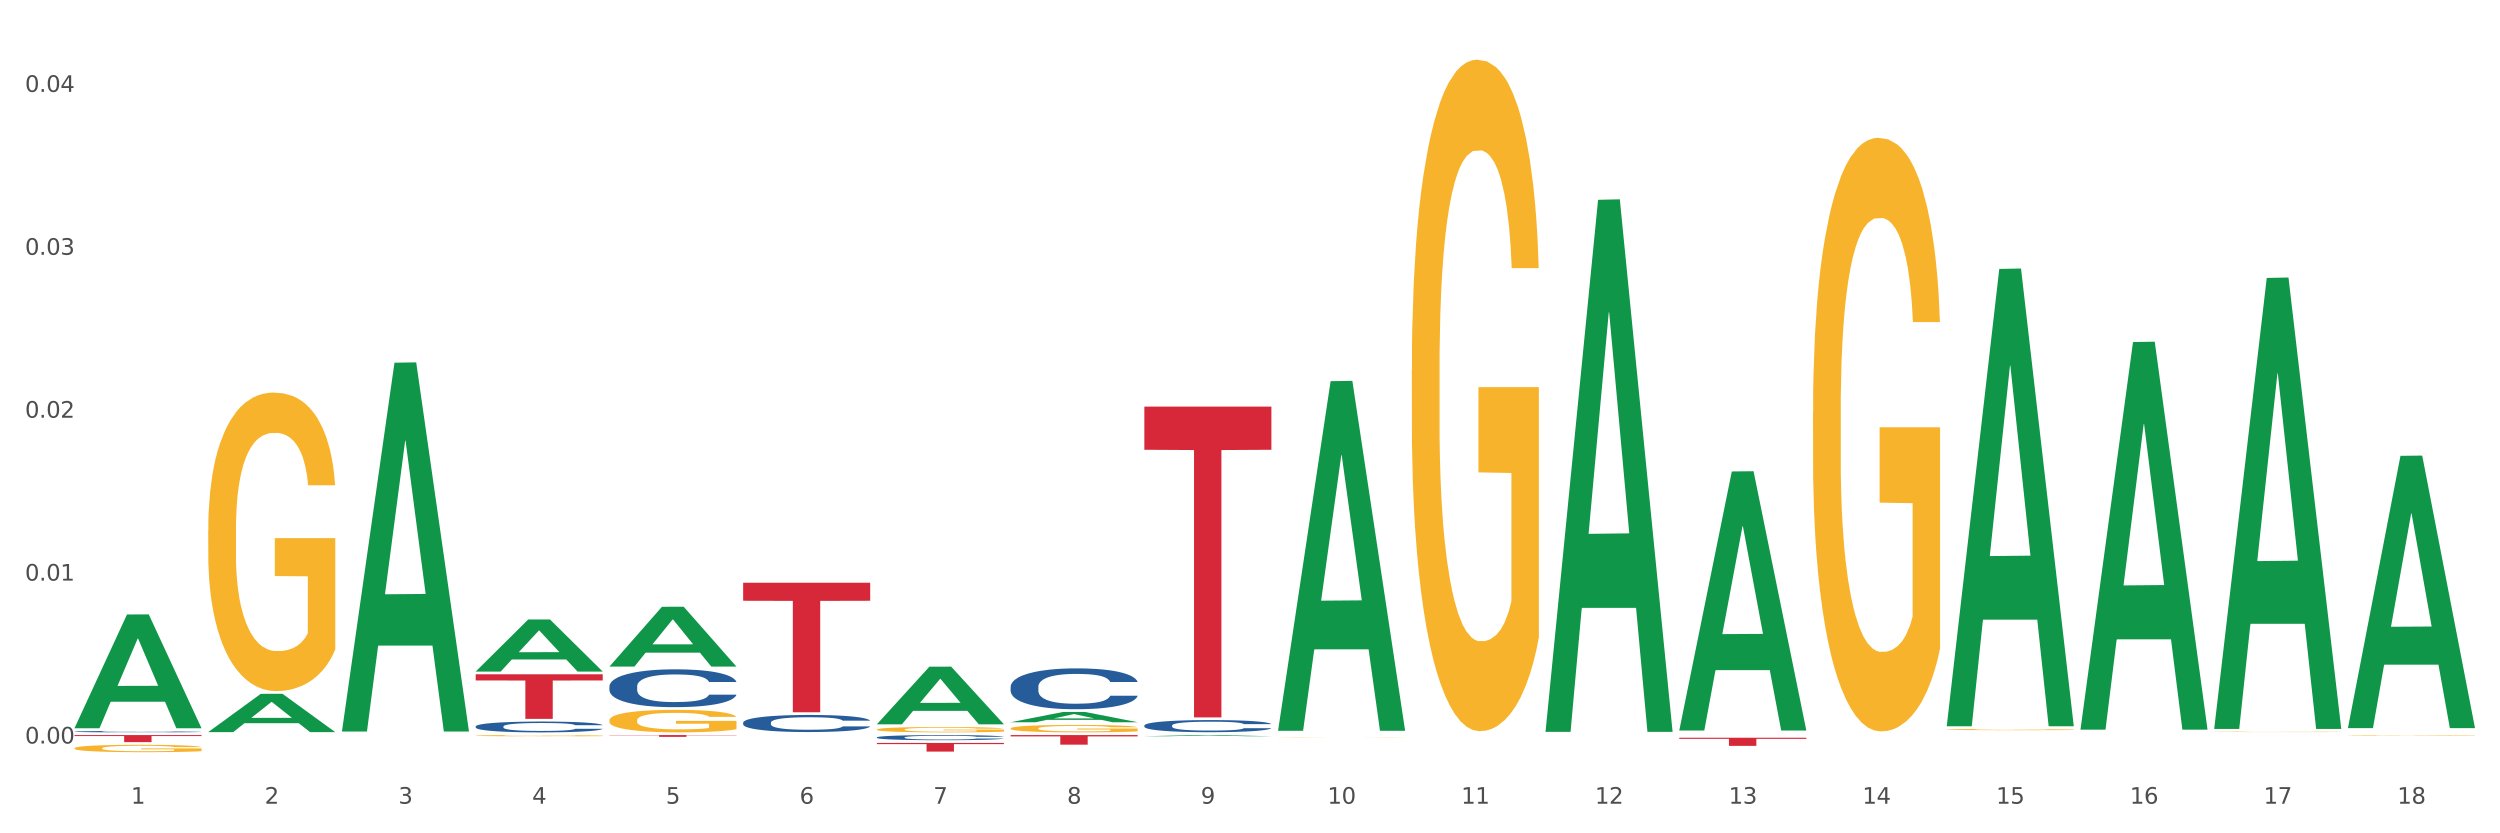 <?xml version="1.0" encoding="utf-8" standalone="no"?>
<!DOCTYPE svg PUBLIC "-//W3C//DTD SVG 1.1//EN"
  "http://www.w3.org/Graphics/SVG/1.1/DTD/svg11.dtd">
<svg xmlns:xlink="http://www.w3.org/1999/xlink" width="1080pt" height="360pt" viewBox="0 0 1080 360" xmlns="http://www.w3.org/2000/svg" version="1.1">
 <rect x="0" y="0" width="1080" height="360" fill="#333333" stroke="none"/>
 <defs>
  <style type="text/css">*{stroke-linejoin: round; stroke-linecap: butt}</style>
 </defs>
 <g id="figure_1">
  <g id="patch_1">
   <path d="M 0 360 
L 1080 360 
L 1080 0 
L 0 0 
z
" style="fill: #ffffff; stroke: #ffffff; stroke-linejoin: miter"/>
  </g>
  <g id="axes_1">
   <g id="matplotlib.axis_1">
    <g id="xtick_1">
     <g id="text_1">
      <!-- 1 -->
      <g style="fill: #4d4d4d" transform="translate(56.563 347.204) scale(0.096 -0.096)">
       <defs>
        <path id="DejaVuSans-31" d="M 794 531 
L 1825 531 
L 1825 4091 
L 703 3866 
L 703 4441 
L 1819 4666 
L 2450 4666 
L 2450 531 
L 3481 531 
L 3481 0 
L 794 0 
L 794 531 
z
" transform="scale(0.016)"/>
       </defs>
       <use xlink:href="#DejaVuSans-31"/>
      </g>
     </g>
    </g>
    <g id="xtick_2">
     <g id="text_2">
      <!-- 2 -->
      <g style="fill: #4d4d4d" transform="translate(114.336 347.204) scale(0.096 -0.096)">
       <defs>
        <path id="DejaVuSans-32" d="M 1228 531 
L 3431 531 
L 3431 0 
L 469 0 
L 469 531 
Q 828 903 1448 1529 
Q 2069 2156 2228 2338 
Q 2531 2678 2651 2914 
Q 2772 3150 2772 3378 
Q 2772 3750 2511 3984 
Q 2250 4219 1831 4219 
Q 1534 4219 1204 4116 
Q 875 4013 500 3803 
L 500 4441 
Q 881 4594 1212 4672 
Q 1544 4750 1819 4750 
Q 2544 4750 2975 4387 
Q 3406 4025 3406 3419 
Q 3406 3131 3298 2873 
Q 3191 2616 2906 2266 
Q 2828 2175 2409 1742 
Q 1991 1309 1228 531 
z
" transform="scale(0.016)"/>
       </defs>
       <use xlink:href="#DejaVuSans-32"/>
      </g>
     </g>
    </g>
    <g id="xtick_3">
     <g id="text_3">
      <!-- 3 -->
      <g style="fill: #4d4d4d" transform="translate(172.109 347.204) scale(0.096 -0.096)">
       <defs>
        <path id="DejaVuSans-33" d="M 2597 2516 
Q 3050 2419 3304 2112 
Q 3559 1806 3559 1356 
Q 3559 666 3084 287 
Q 2609 -91 1734 -91 
Q 1441 -91 1130 -33 
Q 819 25 488 141 
L 488 750 
Q 750 597 1062 519 
Q 1375 441 1716 441 
Q 2309 441 2620 675 
Q 2931 909 2931 1356 
Q 2931 1769 2642 2001 
Q 2353 2234 1838 2234 
L 1294 2234 
L 1294 2753 
L 1863 2753 
Q 2328 2753 2575 2939 
Q 2822 3125 2822 3475 
Q 2822 3834 2567 4026 
Q 2313 4219 1838 4219 
Q 1578 4219 1281 4162 
Q 984 4106 628 3988 
L 628 4550 
Q 988 4650 1302 4700 
Q 1616 4750 1894 4750 
Q 2613 4750 3031 4423 
Q 3450 4097 3450 3541 
Q 3450 3153 3228 2886 
Q 3006 2619 2597 2516 
z
" transform="scale(0.016)"/>
       </defs>
       <use xlink:href="#DejaVuSans-33"/>
      </g>
     </g>
    </g>
    <g id="xtick_4">
     <g id="text_4">
      <!-- 4 -->
      <g style="fill: #4d4d4d" transform="translate(229.882 347.204) scale(0.096 -0.096)">
       <defs>
        <path id="DejaVuSans-34" d="M 2419 4116 
L 825 1625 
L 2419 1625 
L 2419 4116 
z
M 2253 4666 
L 3047 4666 
L 3047 1625 
L 3713 1625 
L 3713 1100 
L 3047 1100 
L 3047 0 
L 2419 0 
L 2419 1100 
L 313 1100 
L 313 1709 
L 2253 4666 
z
" transform="scale(0.016)"/>
       </defs>
       <use xlink:href="#DejaVuSans-34"/>
      </g>
     </g>
    </g>
    <g id="xtick_5">
     <g id="text_5">
      <!-- 5 -->
      <g style="fill: #4d4d4d" transform="translate(287.655 347.204) scale(0.096 -0.096)">
       <defs>
        <path id="DejaVuSans-35" d="M 691 4666 
L 3169 4666 
L 3169 4134 
L 1269 4134 
L 1269 2991 
Q 1406 3038 1543 3061 
Q 1681 3084 1819 3084 
Q 2600 3084 3056 2656 
Q 3513 2228 3513 1497 
Q 3513 744 3044 326 
Q 2575 -91 1722 -91 
Q 1428 -91 1123 -41 
Q 819 9 494 109 
L 494 744 
Q 775 591 1075 516 
Q 1375 441 1709 441 
Q 2250 441 2565 725 
Q 2881 1009 2881 1497 
Q 2881 1984 2565 2268 
Q 2250 2553 1709 2553 
Q 1456 2553 1204 2497 
Q 953 2441 691 2322 
L 691 4666 
z
" transform="scale(0.016)"/>
       </defs>
       <use xlink:href="#DejaVuSans-35"/>
      </g>
     </g>
    </g>
    <g id="xtick_6">
     <g id="text_6">
      <!-- 6 -->
      <g style="fill: #4d4d4d" transform="translate(345.428 347.204) scale(0.096 -0.096)">
       <defs>
        <path id="DejaVuSans-36" d="M 2113 2584 
Q 1688 2584 1439 2293 
Q 1191 2003 1191 1497 
Q 1191 994 1439 701 
Q 1688 409 2113 409 
Q 2538 409 2786 701 
Q 3034 994 3034 1497 
Q 3034 2003 2786 2293 
Q 2538 2584 2113 2584 
z
M 3366 4563 
L 3366 3988 
Q 3128 4100 2886 4159 
Q 2644 4219 2406 4219 
Q 1781 4219 1451 3797 
Q 1122 3375 1075 2522 
Q 1259 2794 1537 2939 
Q 1816 3084 2150 3084 
Q 2853 3084 3261 2657 
Q 3669 2231 3669 1497 
Q 3669 778 3244 343 
Q 2819 -91 2113 -91 
Q 1303 -91 875 529 
Q 447 1150 447 2328 
Q 447 3434 972 4092 
Q 1497 4750 2381 4750 
Q 2619 4750 2861 4703 
Q 3103 4656 3366 4563 
z
" transform="scale(0.016)"/>
       </defs>
       <use xlink:href="#DejaVuSans-36"/>
      </g>
     </g>
    </g>
    <g id="xtick_7">
     <g id="text_7">
      <!-- 7 -->
      <g style="fill: #4d4d4d" transform="translate(403.201 347.204) scale(0.096 -0.096)">
       <defs>
        <path id="DejaVuSans-37" d="M 525 4666 
L 3525 4666 
L 3525 4397 
L 1831 0 
L 1172 0 
L 2766 4134 
L 525 4134 
L 525 4666 
z
" transform="scale(0.016)"/>
       </defs>
       <use xlink:href="#DejaVuSans-37"/>
      </g>
     </g>
    </g>
    <g id="xtick_8">
     <g id="text_8">
      <!-- 8 -->
      <g style="fill: #4d4d4d" transform="translate(460.974 347.204) scale(0.096 -0.096)">
       <defs>
        <path id="DejaVuSans-38" d="M 2034 2216 
Q 1584 2216 1326 1975 
Q 1069 1734 1069 1313 
Q 1069 891 1326 650 
Q 1584 409 2034 409 
Q 2484 409 2743 651 
Q 3003 894 3003 1313 
Q 3003 1734 2745 1975 
Q 2488 2216 2034 2216 
z
M 1403 2484 
Q 997 2584 770 2862 
Q 544 3141 544 3541 
Q 544 4100 942 4425 
Q 1341 4750 2034 4750 
Q 2731 4750 3128 4425 
Q 3525 4100 3525 3541 
Q 3525 3141 3298 2862 
Q 3072 2584 2669 2484 
Q 3125 2378 3379 2068 
Q 3634 1759 3634 1313 
Q 3634 634 3220 271 
Q 2806 -91 2034 -91 
Q 1263 -91 848 271 
Q 434 634 434 1313 
Q 434 1759 690 2068 
Q 947 2378 1403 2484 
z
M 1172 3481 
Q 1172 3119 1398 2916 
Q 1625 2713 2034 2713 
Q 2441 2713 2670 2916 
Q 2900 3119 2900 3481 
Q 2900 3844 2670 4047 
Q 2441 4250 2034 4250 
Q 1625 4250 1398 4047 
Q 1172 3844 1172 3481 
z
" transform="scale(0.016)"/>
       </defs>
       <use xlink:href="#DejaVuSans-38"/>
      </g>
     </g>
    </g>
    <g id="xtick_9">
     <g id="text_9">
      <!-- 9 -->
      <g style="fill: #4d4d4d" transform="translate(518.747 347.204) scale(0.096 -0.096)">
       <defs>
        <path id="DejaVuSans-39" d="M 703 97 
L 703 672 
Q 941 559 1184 500 
Q 1428 441 1663 441 
Q 2288 441 2617 861 
Q 2947 1281 2994 2138 
Q 2813 1869 2534 1725 
Q 2256 1581 1919 1581 
Q 1219 1581 811 2004 
Q 403 2428 403 3163 
Q 403 3881 828 4315 
Q 1253 4750 1959 4750 
Q 2769 4750 3195 4129 
Q 3622 3509 3622 2328 
Q 3622 1225 3098 567 
Q 2575 -91 1691 -91 
Q 1453 -91 1209 -44 
Q 966 3 703 97 
z
M 1959 2075 
Q 2384 2075 2632 2365 
Q 2881 2656 2881 3163 
Q 2881 3666 2632 3958 
Q 2384 4250 1959 4250 
Q 1534 4250 1286 3958 
Q 1038 3666 1038 3163 
Q 1038 2656 1286 2365 
Q 1534 2075 1959 2075 
z
" transform="scale(0.016)"/>
       </defs>
       <use xlink:href="#DejaVuSans-39"/>
      </g>
     </g>
    </g>
    <g id="xtick_10">
     <g id="text_10">
      <!-- 10 -->
      <g style="fill: #4d4d4d" transform="translate(573.466 347.204) scale(0.096 -0.096)">
       <defs>
        <path id="DejaVuSans-30" d="M 2034 4250 
Q 1547 4250 1301 3770 
Q 1056 3291 1056 2328 
Q 1056 1369 1301 889 
Q 1547 409 2034 409 
Q 2525 409 2770 889 
Q 3016 1369 3016 2328 
Q 3016 3291 2770 3770 
Q 2525 4250 2034 4250 
z
M 2034 4750 
Q 2819 4750 3233 4129 
Q 3647 3509 3647 2328 
Q 3647 1150 3233 529 
Q 2819 -91 2034 -91 
Q 1250 -91 836 529 
Q 422 1150 422 2328 
Q 422 3509 836 4129 
Q 1250 4750 2034 4750 
z
" transform="scale(0.016)"/>
       </defs>
       <use xlink:href="#DejaVuSans-31"/>
       <use xlink:href="#DejaVuSans-30" transform="translate(63.623 0)"/>
      </g>
     </g>
    </g>
    <g id="xtick_11">
     <g id="text_11">
      <!-- 11 -->
      <g style="fill: #4d4d4d" transform="translate(631.239 347.204) scale(0.096 -0.096)">
       <use xlink:href="#DejaVuSans-31"/>
       <use xlink:href="#DejaVuSans-31" transform="translate(63.623 0)"/>
      </g>
     </g>
    </g>
    <g id="xtick_12">
     <g id="text_12">
      <!-- 12 -->
      <g style="fill: #4d4d4d" transform="translate(689.012 347.204) scale(0.096 -0.096)">
       <use xlink:href="#DejaVuSans-31"/>
       <use xlink:href="#DejaVuSans-32" transform="translate(63.623 0)"/>
      </g>
     </g>
    </g>
    <g id="xtick_13">
     <g id="text_13">
      <!-- 13 -->
      <g style="fill: #4d4d4d" transform="translate(746.785 347.204) scale(0.096 -0.096)">
       <use xlink:href="#DejaVuSans-31"/>
       <use xlink:href="#DejaVuSans-33" transform="translate(63.623 0)"/>
      </g>
     </g>
    </g>
    <g id="xtick_14">
     <g id="text_14">
      <!-- 14 -->
      <g style="fill: #4d4d4d" transform="translate(804.558 347.204) scale(0.096 -0.096)">
       <use xlink:href="#DejaVuSans-31"/>
       <use xlink:href="#DejaVuSans-34" transform="translate(63.623 0)"/>
      </g>
     </g>
    </g>
    <g id="xtick_15">
     <g id="text_15">
      <!-- 15 -->
      <g style="fill: #4d4d4d" transform="translate(862.331 347.204) scale(0.096 -0.096)">
       <use xlink:href="#DejaVuSans-31"/>
       <use xlink:href="#DejaVuSans-35" transform="translate(63.623 0)"/>
      </g>
     </g>
    </g>
    <g id="xtick_16">
     <g id="text_16">
      <!-- 16 -->
      <g style="fill: #4d4d4d" transform="translate(920.104 347.204) scale(0.096 -0.096)">
       <use xlink:href="#DejaVuSans-31"/>
       <use xlink:href="#DejaVuSans-36" transform="translate(63.623 0)"/>
      </g>
     </g>
    </g>
    <g id="xtick_17">
     <g id="text_17">
      <!-- 17 -->
      <g style="fill: #4d4d4d" transform="translate(977.877 347.204) scale(0.096 -0.096)">
       <use xlink:href="#DejaVuSans-31"/>
       <use xlink:href="#DejaVuSans-37" transform="translate(63.623 0)"/>
      </g>
     </g>
    </g>
    <g id="xtick_18">
     <g id="text_18">
      <!-- 18 -->
      <g style="fill: #4d4d4d" transform="translate(1035.65 347.204) scale(0.096 -0.096)">
       <use xlink:href="#DejaVuSans-31"/>
       <use xlink:href="#DejaVuSans-38" transform="translate(63.623 0)"/>
      </g>
     </g>
    </g>
    <g id="xtick_19"/>
    <g id="xtick_20"/>
    <g id="xtick_21"/>
    <g id="xtick_22"/>
    <g id="xtick_23"/>
    <g id="xtick_24"/>
    <g id="xtick_25"/>
    <g id="xtick_26"/>
    <g id="xtick_27"/>
    <g id="xtick_28"/>
    <g id="xtick_29"/>
    <g id="xtick_30"/>
    <g id="xtick_31"/>
    <g id="xtick_32"/>
    <g id="xtick_33"/>
    <g id="xtick_34"/>
    <g id="xtick_35"/>
   </g>
   <g id="matplotlib.axis_2">
    <g id="ytick_1">
     <g id="text_19">
      <!-- 0.00 -->
      <g style="fill: #4d4d4d" transform="translate(10.8 321.201) scale(0.096 -0.096)">
       <defs>
        <path id="DejaVuSans-2e" d="M 684 794 
L 1344 794 
L 1344 0 
L 684 0 
L 684 794 
z
" transform="scale(0.016)"/>
       </defs>
       <use xlink:href="#DejaVuSans-30"/>
       <use xlink:href="#DejaVuSans-2e" transform="translate(63.623 0)"/>
       <use xlink:href="#DejaVuSans-30" transform="translate(95.41 0)"/>
       <use xlink:href="#DejaVuSans-30" transform="translate(159.033 0)"/>
      </g>
     </g>
    </g>
    <g id="ytick_2">
     <g id="text_20">
      <!-- 0.01 -->
      <g style="fill: #4d4d4d" transform="translate(10.8 250.824) scale(0.096 -0.096)">
       <use xlink:href="#DejaVuSans-30"/>
       <use xlink:href="#DejaVuSans-2e" transform="translate(63.623 0)"/>
       <use xlink:href="#DejaVuSans-30" transform="translate(95.41 0)"/>
       <use xlink:href="#DejaVuSans-31" transform="translate(159.033 0)"/>
      </g>
     </g>
    </g>
    <g id="ytick_3">
     <g id="text_21">
      <!-- 0.02 -->
      <g style="fill: #4d4d4d" transform="translate(10.8 180.447) scale(0.096 -0.096)">
       <use xlink:href="#DejaVuSans-30"/>
       <use xlink:href="#DejaVuSans-2e" transform="translate(63.623 0)"/>
       <use xlink:href="#DejaVuSans-30" transform="translate(95.41 0)"/>
       <use xlink:href="#DejaVuSans-32" transform="translate(159.033 0)"/>
      </g>
     </g>
    </g>
    <g id="ytick_4">
     <g id="text_22">
      <!-- 0.03 -->
      <g style="fill: #4d4d4d" transform="translate(10.8 110.07) scale(0.096 -0.096)">
       <use xlink:href="#DejaVuSans-30"/>
       <use xlink:href="#DejaVuSans-2e" transform="translate(63.623 0)"/>
       <use xlink:href="#DejaVuSans-30" transform="translate(95.41 0)"/>
       <use xlink:href="#DejaVuSans-33" transform="translate(159.033 0)"/>
      </g>
     </g>
    </g>
    <g id="ytick_5">
     <g id="text_23">
      <!-- 0.04 -->
      <g style="fill: #4d4d4d" transform="translate(10.8 39.693) scale(0.096 -0.096)">
       <use xlink:href="#DejaVuSans-30"/>
       <use xlink:href="#DejaVuSans-2e" transform="translate(63.623 0)"/>
       <use xlink:href="#DejaVuSans-30" transform="translate(95.41 0)"/>
       <use xlink:href="#DejaVuSans-34" transform="translate(159.033 0)"/>
      </g>
     </g>
    </g>
    <g id="ytick_6"/>
    <g id="ytick_7"/>
    <g id="ytick_8"/>
    <g id="ytick_9"/>
   </g>
   <g id="PolyCollection_1">
    <path d="M 32.175 314.521 
L 32.232 314.475 
L 54.864 265.45 
L 64.257 265.404 
L 87.059 314.613 
L 76.196 314.613 
L 71.273 303.154 
L 47.905 303.154 
L 47.735 303.339 
L 42.982 314.613 
L 32.175 314.613 
L 32.175 314.521 
L 50.847 296.316 
L 68.331 296.269 
L 59.674 275.892 
L 59.561 275.8 
L 59.447 275.939 
L 50.79 296.269 
L 50.847 296.316 
L 32.175 314.521 
z
" clip-path="url(#paad6a44075)" style="fill: #109648"/>
    <path d="M 494.359 175.64 
L 549.243 175.64 
L 549.243 194.298 
L 527.654 194.424 
L 527.654 309.902 
L 515.818 309.902 
L 515.818 194.424 
L 494.359 194.298 
L 494.359 175.766 
L 494.359 175.64 
z
" clip-path="url(#paad6a44075)" style="fill: #d62839"/>
    <path d="M 436.586 317.553 
L 491.47 317.553 
L 491.47 318.13 
L 469.881 318.134 
L 469.881 321.704 
L 458.045 321.704 
L 458.045 318.134 
L 436.586 318.13 
L 436.586 317.557 
L 436.586 317.553 
z
" clip-path="url(#paad6a44075)" style="fill: #d62839"/>
    <path d="M 378.813 320.942 
L 433.697 320.942 
L 433.697 321.462 
L 412.108 321.465 
L 412.108 324.685 
L 400.272 324.685 
L 400.272 321.465 
L 378.813 321.462 
L 378.813 320.945 
L 378.813 320.942 
z
" clip-path="url(#paad6a44075)" style="fill: #d62839"/>
    <path d="M 321.04 251.755 
L 375.924 251.755 
L 375.924 259.528 
L 354.335 259.581 
L 354.335 307.692 
L 342.499 307.692 
L 342.499 259.581 
L 321.04 259.528 
L 321.04 251.807 
L 321.04 251.755 
z
" clip-path="url(#paad6a44075)" style="fill: #d62839"/>
    <path d="M 263.267 317.553 
L 318.151 317.553 
L 318.151 317.662 
L 296.562 317.663 
L 296.562 318.335 
L 284.726 318.335 
L 284.726 317.663 
L 263.267 317.662 
L 263.267 317.554 
L 263.267 317.553 
z
" clip-path="url(#paad6a44075)" style="fill: #d62839"/>
    <path d="M 205.494 291.289 
L 260.378 291.289 
L 260.378 293.965 
L 238.789 293.983 
L 238.789 310.545 
L 226.953 310.545 
L 226.953 293.983 
L 205.494 293.965 
L 205.494 291.307 
L 205.494 291.289 
z
" clip-path="url(#paad6a44075)" style="fill: #d62839"/>
    <path d="M 32.175 317.553 
L 87.059 317.553 
L 87.059 317.975 
L 65.47 317.978 
L 65.47 320.589 
L 53.635 320.589 
L 53.635 317.978 
L 32.175 317.975 
L 32.175 317.556 
L 32.175 317.553 
z
" clip-path="url(#paad6a44075)" style="fill: #d62839"/>
    <path d="M 32.175 316.053 
L 32.24 316.052 
L 32.24 316.037 
L 32.434 316.016 
L 33.148 315.977 
L 34.056 315.948 
L 35.613 315.913 
L 36.457 315.899 
L 37.56 315.883 
L 39.83 315.857 
L 42.425 315.835 
L 44.242 315.822 
L 45.604 315.815 
L 48.653 315.801 
L 50.405 315.795 
L 52.221 315.79 
L 53.778 315.787 
L 56.373 315.783 
L 58.449 315.781 
L 60.85 315.78 
L 62.861 315.781 
L 65.521 315.783 
L 69.413 315.79 
L 70.905 315.794 
L 72.917 315.8 
L 74.993 315.809 
L 76.679 315.818 
L 78.626 315.831 
L 80.637 315.847 
L 82.583 315.868 
L 83.945 315.888 
L 85.048 315.908 
L 86.021 315.933 
L 86.735 315.96 
L 87.059 315.983 
L 75.187 315.983 
L 74.863 315.962 
L 74.214 315.94 
L 73.565 315.925 
L 72.852 315.913 
L 71.749 315.899 
L 70.776 315.891 
L 69.154 315.88 
L 67.662 315.873 
L 66.429 315.87 
L 64.937 315.866 
L 61.758 315.863 
L 59.487 315.863 
L 58.06 315.864 
L 56.309 315.867 
L 54.816 315.871 
L 53.065 315.877 
L 51.702 315.884 
L 50.34 315.894 
L 49.562 315.901 
L 48.394 315.913 
L 47.615 315.923 
L 46.577 315.94 
L 45.993 315.952 
L 44.955 315.984 
L 44.501 316.007 
L 44.307 316.023 
L 44.177 316.04 
L 44.177 316.127 
L 44.566 316.166 
L 44.891 316.182 
L 45.41 316.201 
L 46.383 316.225 
L 47.81 316.249 
L 49.302 316.266 
L 50.535 316.277 
L 51.702 316.285 
L 52.87 316.291 
L 54.297 316.296 
L 55.465 316.299 
L 57.217 316.303 
L 59.293 316.304 
L 60.915 316.304 
L 64.223 316.302 
L 65.715 316.299 
L 67.143 316.295 
L 68.7 316.289 
L 69.932 316.282 
L 70.646 316.277 
L 71.814 316.267 
L 72.722 316.256 
L 73.5 316.243 
L 74.019 316.232 
L 74.603 316.215 
L 75.057 316.197 
L 75.187 316.187 
L 87.059 316.187 
L 86.8 316.206 
L 86.346 316.226 
L 85.437 316.252 
L 84.724 316.267 
L 83.621 316.285 
L 82.453 316.301 
L 80.831 316.318 
L 79.339 316.33 
L 77.782 316.341 
L 76.095 316.351 
L 73.046 316.365 
L 71.943 316.369 
L 69.608 316.376 
L 67.791 316.38 
L 65.132 316.384 
L 62.407 316.386 
L 59.552 316.386 
L 57.022 316.385 
L 54.233 316.382 
L 52.481 316.379 
L 50.535 316.374 
L 48.264 316.366 
L 46.123 316.356 
L 44.112 316.345 
L 42.231 316.333 
L 40.479 316.318 
L 38.208 316.294 
L 36.522 316.271 
L 35.289 316.25 
L 34.446 316.231 
L 33.602 316.208 
L 33.148 316.192 
L 32.434 316.153 
L 32.175 316.117 
L 32.175 316.053 
z
" clip-path="url(#paad6a44075)" style="fill: #255c99"/>
    <path d="M 205.494 313.812 
L 205.559 313.808 
L 205.559 313.689 
L 205.753 313.527 
L 206.467 313.228 
L 207.375 313.002 
L 208.932 312.737 
L 209.776 312.626 
L 210.879 312.502 
L 213.149 312.301 
L 215.744 312.131 
L 217.561 312.037 
L 218.923 311.977 
L 221.972 311.87 
L 223.724 311.823 
L 225.54 311.785 
L 227.097 311.759 
L 229.692 311.73 
L 231.768 311.717 
L 234.169 311.712 
L 236.18 311.717 
L 238.84 311.734 
L 242.732 311.785 
L 244.224 311.815 
L 246.236 311.866 
L 248.312 311.934 
L 249.998 312.003 
L 251.945 312.101 
L 253.956 312.229 
L 255.902 312.391 
L 257.264 312.541 
L 258.367 312.698 
L 259.34 312.891 
L 260.054 313.1 
L 260.378 313.275 
L 248.506 313.275 
L 248.182 313.117 
L 247.533 312.946 
L 246.884 312.831 
L 246.171 312.737 
L 245.068 312.63 
L 244.095 312.562 
L 242.473 312.481 
L 240.981 312.43 
L 239.748 312.4 
L 238.256 312.374 
L 235.077 312.348 
L 232.806 312.348 
L 231.379 312.357 
L 229.627 312.378 
L 228.135 312.408 
L 226.384 312.459 
L 225.021 312.515 
L 223.659 312.587 
L 222.88 312.639 
L 221.713 312.733 
L 220.934 312.809 
L 219.896 312.942 
L 219.312 313.036 
L 218.274 313.279 
L 217.82 313.458 
L 217.626 313.582 
L 217.496 313.719 
L 217.496 314.384 
L 217.885 314.683 
L 218.209 314.811 
L 218.728 314.956 
L 219.702 315.144 
L 221.129 315.328 
L 222.621 315.46 
L 223.854 315.541 
L 225.021 315.601 
L 226.189 315.648 
L 227.616 315.691 
L 228.784 315.716 
L 230.536 315.742 
L 232.612 315.755 
L 234.234 315.755 
L 237.542 315.733 
L 239.034 315.712 
L 240.462 315.682 
L 242.019 315.635 
L 243.251 315.584 
L 243.965 315.545 
L 245.133 315.464 
L 246.041 315.379 
L 246.819 315.281 
L 247.338 315.195 
L 247.922 315.067 
L 248.376 314.922 
L 248.506 314.845 
L 260.378 314.845 
L 260.119 314.999 
L 259.665 315.148 
L 258.756 315.349 
L 258.043 315.464 
L 256.94 315.605 
L 255.772 315.725 
L 254.15 315.857 
L 252.658 315.955 
L 251.101 316.041 
L 249.414 316.117 
L 246.365 316.224 
L 245.262 316.254 
L 242.927 316.305 
L 241.11 316.335 
L 238.45 316.365 
L 235.726 316.382 
L 232.871 316.386 
L 230.341 316.378 
L 227.551 316.352 
L 225.8 316.327 
L 223.854 316.288 
L 221.583 316.228 
L 219.442 316.156 
L 217.431 316.07 
L 215.55 315.972 
L 213.798 315.861 
L 211.527 315.678 
L 209.841 315.498 
L 208.608 315.332 
L 207.765 315.191 
L 206.921 315.012 
L 206.467 314.888 
L 205.753 314.589 
L 205.494 314.312 
L 205.494 313.812 
z
" clip-path="url(#paad6a44075)" style="fill: #255c99"/>
    <path d="M 263.267 296.494 
L 263.332 296.479 
L 263.332 296.061 
L 263.526 295.493 
L 264.24 294.449 
L 265.148 293.657 
L 266.705 292.732 
L 267.549 292.344 
L 268.652 291.911 
L 270.922 291.21 
L 273.517 290.612 
L 275.334 290.284 
L 276.696 290.075 
L 279.745 289.702 
L 281.497 289.538 
L 283.313 289.403 
L 284.87 289.314 
L 287.465 289.209 
L 289.541 289.165 
L 291.942 289.15 
L 293.953 289.165 
L 296.613 289.224 
L 300.505 289.403 
L 301.997 289.508 
L 304.008 289.687 
L 306.084 289.926 
L 307.771 290.165 
L 309.717 290.508 
L 311.729 290.956 
L 313.675 291.523 
L 315.037 292.045 
L 316.14 292.598 
L 317.113 293.269 
L 317.827 294.001 
L 318.151 294.613 
L 306.279 294.613 
L 305.955 294.061 
L 305.306 293.463 
L 304.657 293.06 
L 303.944 292.732 
L 302.841 292.359 
L 301.868 292.12 
L 300.246 291.836 
L 298.754 291.657 
L 297.521 291.553 
L 296.029 291.463 
L 292.85 291.374 
L 290.579 291.374 
L 289.152 291.404 
L 287.4 291.478 
L 285.908 291.583 
L 284.157 291.762 
L 282.794 291.956 
L 281.432 292.21 
L 280.653 292.389 
L 279.486 292.717 
L 278.707 292.986 
L 277.669 293.449 
L 277.085 293.777 
L 276.047 294.628 
L 275.593 295.255 
L 275.399 295.688 
L 275.269 296.165 
L 275.269 298.494 
L 275.658 299.539 
L 275.982 299.986 
L 276.501 300.494 
L 277.475 301.151 
L 278.902 301.793 
L 280.394 302.255 
L 281.627 302.539 
L 282.794 302.748 
L 283.962 302.912 
L 285.389 303.061 
L 286.557 303.151 
L 288.309 303.24 
L 290.385 303.285 
L 292.007 303.285 
L 295.315 303.211 
L 296.807 303.136 
L 298.235 303.031 
L 299.792 302.867 
L 301.024 302.688 
L 301.738 302.554 
L 302.906 302.27 
L 303.814 301.972 
L 304.592 301.628 
L 305.111 301.33 
L 305.695 300.882 
L 306.149 300.375 
L 306.279 300.106 
L 318.151 300.106 
L 317.892 300.643 
L 317.438 301.166 
L 316.529 301.867 
L 315.816 302.27 
L 314.713 302.763 
L 313.545 303.181 
L 311.923 303.643 
L 310.431 303.987 
L 308.874 304.285 
L 307.187 304.554 
L 304.138 304.927 
L 303.035 305.032 
L 300.7 305.211 
L 298.883 305.315 
L 296.223 305.42 
L 293.499 305.479 
L 290.644 305.494 
L 288.114 305.465 
L 285.324 305.375 
L 283.573 305.285 
L 281.627 305.151 
L 279.356 304.942 
L 277.215 304.688 
L 275.204 304.39 
L 273.323 304.046 
L 271.571 303.658 
L 269.3 303.017 
L 267.614 302.39 
L 266.381 301.807 
L 265.538 301.315 
L 264.694 300.688 
L 264.24 300.255 
L 263.526 299.21 
L 263.267 298.24 
L 263.267 296.494 
z
" clip-path="url(#paad6a44075)" style="fill: #255c99"/>
    <path d="M 321.04 312.176 
L 321.105 312.169 
L 321.105 311.981 
L 321.299 311.724 
L 322.013 311.253 
L 322.921 310.895 
L 324.478 310.477 
L 325.322 310.302 
L 326.425 310.106 
L 328.695 309.789 
L 331.29 309.52 
L 333.107 309.371 
L 334.469 309.277 
L 337.518 309.108 
L 339.27 309.034 
L 341.086 308.974 
L 342.643 308.933 
L 345.238 308.886 
L 347.314 308.866 
L 349.715 308.859 
L 351.726 308.866 
L 354.386 308.893 
L 358.278 308.974 
L 359.77 309.021 
L 361.781 309.102 
L 363.857 309.21 
L 365.544 309.317 
L 367.49 309.473 
L 369.502 309.675 
L 371.448 309.931 
L 372.81 310.167 
L 373.913 310.416 
L 374.886 310.72 
L 375.6 311.05 
L 375.924 311.327 
L 364.052 311.327 
L 363.728 311.077 
L 363.079 310.808 
L 362.43 310.625 
L 361.717 310.477 
L 360.614 310.309 
L 359.641 310.201 
L 358.019 310.073 
L 356.527 309.992 
L 355.294 309.944 
L 353.802 309.904 
L 350.623 309.864 
L 348.352 309.864 
L 346.925 309.877 
L 345.173 309.911 
L 343.681 309.958 
L 341.93 310.039 
L 340.567 310.127 
L 339.205 310.241 
L 338.426 310.322 
L 337.259 310.47 
L 336.48 310.592 
L 335.442 310.801 
L 334.858 310.949 
L 333.82 311.333 
L 333.366 311.617 
L 333.172 311.812 
L 333.042 312.028 
L 333.042 313.08 
L 333.431 313.552 
L 333.755 313.754 
L 334.274 313.983 
L 335.248 314.28 
L 336.675 314.57 
L 338.167 314.779 
L 339.4 314.907 
L 340.567 315.001 
L 341.735 315.075 
L 343.162 315.143 
L 344.33 315.183 
L 346.082 315.224 
L 348.158 315.244 
L 349.78 315.244 
L 353.088 315.21 
L 354.58 315.177 
L 356.008 315.129 
L 357.565 315.055 
L 358.797 314.974 
L 359.511 314.914 
L 360.679 314.786 
L 361.587 314.651 
L 362.365 314.496 
L 362.884 314.361 
L 363.468 314.159 
L 363.922 313.929 
L 364.052 313.808 
L 375.924 313.808 
L 375.665 314.051 
L 375.211 314.287 
L 374.302 314.604 
L 373.589 314.786 
L 372.486 315.008 
L 371.318 315.197 
L 369.696 315.406 
L 368.204 315.561 
L 366.647 315.696 
L 364.96 315.817 
L 361.911 315.986 
L 360.808 316.033 
L 358.473 316.114 
L 356.656 316.161 
L 353.996 316.208 
L 351.272 316.235 
L 348.417 316.242 
L 345.887 316.228 
L 343.097 316.188 
L 341.346 316.148 
L 339.4 316.087 
L 337.129 315.992 
L 334.988 315.878 
L 332.977 315.743 
L 331.096 315.588 
L 329.344 315.413 
L 327.073 315.123 
L 325.387 314.839 
L 324.154 314.577 
L 323.311 314.354 
L 322.467 314.071 
L 322.013 313.875 
L 321.299 313.403 
L 321.04 312.965 
L 321.04 312.176 
z
" clip-path="url(#paad6a44075)" style="fill: #255c99"/>
    <path d="M 725.451 318.697 
L 780.335 318.697 
L 780.335 319.187 
L 758.746 319.19 
L 758.746 322.225 
L 746.91 322.225 
L 746.91 319.19 
L 725.451 319.187 
L 725.451 318.7 
L 725.451 318.697 
z
" clip-path="url(#paad6a44075)" style="fill: #d62839"/>
    <path d="M 378.813 318.551 
L 378.878 318.549 
L 378.878 318.493 
L 379.072 318.415 
L 379.786 318.273 
L 380.694 318.166 
L 382.251 318.04 
L 383.095 317.988 
L 384.198 317.929 
L 386.468 317.833 
L 389.063 317.752 
L 390.88 317.708 
L 392.242 317.679 
L 395.291 317.629 
L 397.043 317.606 
L 398.859 317.588 
L 400.416 317.576 
L 403.011 317.562 
L 405.087 317.556 
L 407.488 317.553 
L 409.499 317.556 
L 412.159 317.564 
L 416.051 317.588 
L 417.543 317.602 
L 419.554 317.627 
L 421.63 317.659 
L 423.317 317.691 
L 425.263 317.738 
L 427.275 317.799 
L 429.221 317.876 
L 430.583 317.947 
L 431.686 318.022 
L 432.659 318.113 
L 433.373 318.213 
L 433.697 318.296 
L 421.825 318.296 
L 421.501 318.221 
L 420.852 318.14 
L 420.203 318.085 
L 419.49 318.04 
L 418.387 317.99 
L 417.414 317.957 
L 415.792 317.919 
L 414.3 317.894 
L 413.067 317.88 
L 411.575 317.868 
L 408.396 317.856 
L 406.125 317.856 
L 404.698 317.86 
L 402.946 317.87 
L 401.454 317.884 
L 399.703 317.908 
L 398.34 317.935 
L 396.978 317.969 
L 396.199 317.994 
L 395.032 318.038 
L 394.253 318.075 
L 393.215 318.138 
L 392.631 318.182 
L 391.593 318.298 
L 391.139 318.383 
L 390.945 318.442 
L 390.815 318.507 
L 390.815 318.823 
L 391.204 318.965 
L 391.528 319.026 
L 392.047 319.095 
L 393.021 319.184 
L 394.448 319.271 
L 395.94 319.334 
L 397.173 319.373 
L 398.34 319.401 
L 399.508 319.423 
L 400.935 319.444 
L 402.103 319.456 
L 403.855 319.468 
L 405.931 319.474 
L 407.553 319.474 
L 410.861 319.464 
L 412.353 319.454 
L 413.781 319.44 
L 415.338 319.417 
L 416.57 319.393 
L 417.284 319.375 
L 418.452 319.336 
L 419.36 319.296 
L 420.138 319.249 
L 420.657 319.208 
L 421.241 319.148 
L 421.695 319.079 
L 421.825 319.042 
L 433.697 319.042 
L 433.438 319.115 
L 432.984 319.186 
L 432.075 319.281 
L 431.362 319.336 
L 430.259 319.403 
L 429.091 319.46 
L 427.469 319.523 
L 425.977 319.57 
L 424.42 319.61 
L 422.733 319.647 
L 419.684 319.697 
L 418.581 319.711 
L 416.246 319.736 
L 414.429 319.75 
L 411.769 319.764 
L 409.045 319.772 
L 406.19 319.774 
L 403.66 319.77 
L 400.87 319.758 
L 399.119 319.746 
L 397.173 319.728 
L 394.902 319.699 
L 392.761 319.665 
L 390.75 319.624 
L 388.869 319.578 
L 387.117 319.525 
L 384.846 319.438 
L 383.16 319.352 
L 381.927 319.273 
L 381.084 319.206 
L 380.24 319.121 
L 379.786 319.062 
L 379.072 318.92 
L 378.813 318.789 
L 378.813 318.551 
z
" clip-path="url(#paad6a44075)" style="fill: #255c99"/>
    <path d="M 494.359 313.422 
L 494.424 313.417 
L 494.424 313.283 
L 494.618 313.102 
L 495.332 312.767 
L 496.24 312.514 
L 497.797 312.217 
L 498.641 312.093 
L 499.743 311.954 
L 502.014 311.729 
L 504.609 311.538 
L 506.426 311.433 
L 507.788 311.366 
L 510.837 311.246 
L 512.589 311.194 
L 514.405 311.151 
L 515.962 311.122 
L 518.557 311.089 
L 520.633 311.074 
L 523.034 311.07 
L 525.045 311.074 
L 527.705 311.093 
L 531.597 311.151 
L 533.089 311.184 
L 535.1 311.242 
L 537.176 311.318 
L 538.863 311.395 
L 540.809 311.505 
L 542.821 311.648 
L 544.767 311.83 
L 546.129 311.997 
L 547.232 312.174 
L 548.205 312.389 
L 548.919 312.624 
L 549.243 312.82 
L 537.371 312.82 
L 537.047 312.643 
L 536.398 312.451 
L 535.749 312.322 
L 535.036 312.217 
L 533.933 312.098 
L 532.96 312.021 
L 531.338 311.93 
L 529.846 311.873 
L 528.613 311.839 
L 527.121 311.811 
L 523.942 311.782 
L 521.671 311.782 
L 520.244 311.792 
L 518.492 311.815 
L 517 311.849 
L 515.249 311.906 
L 513.886 311.968 
L 512.524 312.05 
L 511.745 312.107 
L 510.578 312.212 
L 509.799 312.298 
L 508.761 312.447 
L 508.177 312.552 
L 507.139 312.824 
L 506.685 313.025 
L 506.49 313.164 
L 506.361 313.317 
L 506.361 314.063 
L 506.75 314.398 
L 507.074 314.541 
L 507.593 314.704 
L 508.566 314.914 
L 509.994 315.12 
L 511.486 315.268 
L 512.718 315.359 
L 513.886 315.426 
L 515.054 315.478 
L 516.481 315.526 
L 517.649 315.555 
L 519.401 315.584 
L 521.477 315.598 
L 523.099 315.598 
L 526.407 315.574 
L 527.899 315.55 
L 529.327 315.517 
L 530.884 315.464 
L 532.116 315.407 
L 532.83 315.364 
L 533.998 315.273 
L 534.906 315.177 
L 535.684 315.067 
L 536.203 314.971 
L 536.787 314.828 
L 537.241 314.665 
L 537.371 314.579 
L 549.243 314.579 
L 548.984 314.751 
L 548.53 314.919 
L 547.621 315.144 
L 546.908 315.273 
L 545.805 315.431 
L 544.637 315.564 
L 543.015 315.713 
L 541.523 315.823 
L 539.966 315.918 
L 538.279 316.004 
L 535.23 316.124 
L 534.127 316.157 
L 531.792 316.215 
L 529.975 316.248 
L 527.315 316.282 
L 524.591 316.301 
L 521.736 316.306 
L 519.206 316.296 
L 516.416 316.267 
L 514.665 316.239 
L 512.718 316.196 
L 510.448 316.129 
L 508.307 316.047 
L 506.296 315.952 
L 504.414 315.842 
L 502.663 315.717 
L 500.392 315.512 
L 498.705 315.311 
L 497.473 315.124 
L 496.629 314.967 
L 495.786 314.766 
L 495.332 314.627 
L 494.618 314.292 
L 494.359 313.982 
L 494.359 313.422 
z
" clip-path="url(#paad6a44075)" style="fill: #255c99"/>
    <path d="M 1014.316 317.669 
L 1014.38 317.668 
L 1014.38 317.66 
L 1014.51 317.653 
L 1015.158 317.636 
L 1016.13 317.622 
L 1016.843 317.615 
L 1017.556 317.608 
L 1018.398 317.602 
L 1019.435 317.596 
L 1021.314 317.587 
L 1022.48 317.582 
L 1023.906 317.577 
L 1026.498 317.569 
L 1028.377 317.565 
L 1030.321 317.562 
L 1033.496 317.558 
L 1035.57 317.556 
L 1037.773 317.555 
L 1040.429 317.554 
L 1042.438 317.553 
L 1046.845 317.554 
L 1050.603 317.556 
L 1052.417 317.558 
L 1054.75 317.561 
L 1055.981 317.562 
L 1057.99 317.566 
L 1060.063 317.571 
L 1061.489 317.575 
L 1063.627 317.583 
L 1065.247 317.59 
L 1066.738 317.6 
L 1067.515 317.607 
L 1068.098 317.613 
L 1068.617 317.62 
L 1069.135 317.631 
L 1057.471 317.631 
L 1057.018 317.623 
L 1056.305 317.615 
L 1055.268 317.608 
L 1054.361 317.604 
L 1052.806 317.598 
L 1051.38 317.594 
L 1049.89 317.592 
L 1048.076 317.589 
L 1046.65 317.588 
L 1044.641 317.587 
L 1040.689 317.587 
L 1038.032 317.589 
L 1036.218 317.592 
L 1035.051 317.594 
L 1034.014 317.596 
L 1032.848 317.599 
L 1031.487 317.604 
L 1030.515 317.608 
L 1029.543 317.614 
L 1028.766 317.619 
L 1028.053 317.625 
L 1027.47 317.632 
L 1027.016 317.639 
L 1026.627 317.648 
L 1026.303 317.662 
L 1026.303 317.694 
L 1026.433 317.701 
L 1026.757 317.71 
L 1027.146 317.717 
L 1027.794 317.725 
L 1028.377 317.731 
L 1029.479 317.739 
L 1030.71 317.746 
L 1031.682 317.75 
L 1032.654 317.754 
L 1034.338 317.759 
L 1036.218 317.763 
L 1037.838 317.766 
L 1040.041 317.768 
L 1041.531 317.769 
L 1042.827 317.769 
L 1046.002 317.769 
L 1048.27 317.769 
L 1050.797 317.767 
L 1052.741 317.765 
L 1054.361 317.763 
L 1056.176 317.758 
L 1057.342 317.755 
L 1057.342 317.707 
L 1043.086 317.707 
L 1043.086 317.675 
L 1069.2 317.675 
L 1069.2 317.768 
L 1068.098 317.773 
L 1066.867 317.777 
L 1065.571 317.781 
L 1063.627 317.786 
L 1061.295 317.79 
L 1059.221 317.794 
L 1057.018 317.796 
L 1054.426 317.799 
L 1051.056 317.801 
L 1048.983 317.802 
L 1046.391 317.803 
L 1043.345 317.803 
L 1040.689 317.802 
L 1038.097 317.801 
L 1035.375 317.799 
L 1032.718 317.796 
L 1030.71 317.793 
L 1028.701 317.79 
L 1026.563 317.785 
L 1024.878 317.78 
L 1023.582 317.776 
L 1022.156 317.771 
L 1020.601 317.764 
L 1019.435 317.758 
L 1018.398 317.752 
L 1017.296 317.743 
L 1016.519 317.736 
L 1015.741 317.727 
L 1015.288 317.721 
L 1014.769 317.711 
L 1014.38 317.696 
L 1014.316 317.669 
z
" clip-path="url(#paad6a44075)" style="fill: #f7b32b"/>
    <path d="M 956.543 316.156 
L 956.607 316.156 
L 956.607 316.15 
L 956.737 316.145 
L 957.385 316.133 
L 958.357 316.123 
L 959.07 316.118 
L 959.783 316.113 
L 960.625 316.109 
L 961.662 316.104 
L 963.541 316.098 
L 964.707 316.094 
L 966.133 316.091 
L 968.725 316.086 
L 970.604 316.083 
L 972.548 316.08 
L 975.723 316.077 
L 977.797 316.076 
L 980 316.075 
L 982.656 316.074 
L 984.665 316.074 
L 989.072 316.075 
L 992.83 316.076 
L 994.644 316.077 
L 996.977 316.079 
L 998.208 316.08 
L 1000.217 316.083 
L 1002.29 316.086 
L 1003.716 316.089 
L 1005.854 316.095 
L 1007.474 316.1 
L 1008.965 316.107 
L 1009.742 316.112 
L 1010.325 316.116 
L 1010.844 316.121 
L 1011.362 316.129 
L 999.698 316.129 
L 999.245 316.124 
L 998.532 316.118 
L 997.495 316.113 
L 996.588 316.11 
L 995.033 316.106 
L 993.607 316.103 
L 992.117 316.101 
L 990.303 316.1 
L 988.877 316.099 
L 986.868 316.098 
L 982.916 316.098 
L 980.259 316.1 
L 978.445 316.101 
L 977.278 316.103 
L 976.241 316.104 
L 975.075 316.107 
L 973.714 316.11 
L 972.742 316.113 
L 971.77 316.117 
L 970.993 316.121 
L 970.28 316.125 
L 969.697 316.13 
L 969.243 316.135 
L 968.854 316.141 
L 968.53 316.152 
L 968.53 316.174 
L 968.66 316.179 
L 968.984 316.186 
L 969.373 316.191 
L 970.021 316.197 
L 970.604 316.201 
L 971.706 316.207 
L 972.937 316.211 
L 973.909 316.215 
L 974.881 316.217 
L 976.565 316.221 
L 978.445 316.224 
L 980.065 316.225 
L 982.268 316.227 
L 983.758 316.228 
L 985.054 316.228 
L 988.229 316.228 
L 990.497 316.228 
L 993.024 316.226 
L 994.968 316.225 
L 996.588 316.223 
L 998.403 316.22 
L 999.569 316.217 
L 999.569 316.184 
L 985.313 316.183 
L 985.313 316.161 
L 1011.427 316.161 
L 1011.427 316.227 
L 1010.325 316.23 
L 1009.094 316.234 
L 1007.798 316.236 
L 1005.854 316.24 
L 1003.522 316.243 
L 1001.448 316.245 
L 999.245 316.247 
L 996.653 316.249 
L 993.283 316.251 
L 991.21 316.251 
L 988.618 316.252 
L 985.572 316.252 
L 982.916 316.252 
L 980.324 316.251 
L 977.602 316.249 
L 974.945 316.247 
L 972.937 316.245 
L 970.928 316.242 
L 968.79 316.239 
L 967.105 316.236 
L 965.809 316.233 
L 964.383 316.229 
L 962.828 316.224 
L 961.662 316.22 
L 960.625 316.215 
L 959.523 316.209 
L 958.746 316.204 
L 957.968 316.198 
L 957.515 316.193 
L 956.996 316.186 
L 956.607 316.176 
L 956.543 316.156 
z
" clip-path="url(#paad6a44075)" style="fill: #f7b32b"/>
    <path d="M 840.997 315.163 
L 841.062 315.162 
L 841.062 315.146 
L 841.191 315.131 
L 841.839 315.096 
L 842.811 315.066 
L 843.524 315.051 
L 844.237 315.038 
L 845.079 315.025 
L 846.116 315.012 
L 847.995 314.993 
L 849.161 314.983 
L 850.587 314.973 
L 853.179 314.958 
L 855.058 314.949 
L 857.002 314.942 
L 860.177 314.934 
L 862.251 314.93 
L 864.454 314.927 
L 867.111 314.925 
L 869.119 314.925 
L 873.526 314.926 
L 877.284 314.93 
L 879.098 314.934 
L 881.431 314.939 
L 882.662 314.943 
L 884.671 314.951 
L 886.744 314.96 
L 888.17 314.969 
L 890.308 314.985 
L 891.928 315.001 
L 893.419 315.021 
L 894.196 315.034 
L 894.779 315.047 
L 895.298 315.062 
L 895.816 315.085 
L 884.153 315.085 
L 883.699 315.068 
L 882.986 315.053 
L 881.949 315.038 
L 881.042 315.028 
L 879.487 315.017 
L 878.061 315.009 
L 876.571 315.003 
L 874.757 314.999 
L 873.331 314.996 
L 871.322 314.994 
L 867.37 314.995 
L 864.713 314.999 
L 862.899 315.003 
L 861.732 315.008 
L 860.695 315.012 
L 859.529 315.019 
L 858.168 315.029 
L 857.196 315.038 
L 856.224 315.049 
L 855.447 315.06 
L 854.734 315.073 
L 854.151 315.088 
L 853.697 315.102 
L 853.308 315.12 
L 852.984 315.15 
L 852.984 315.214 
L 853.114 315.229 
L 853.438 315.248 
L 853.827 315.263 
L 854.475 315.28 
L 855.058 315.292 
L 856.16 315.309 
L 857.391 315.323 
L 858.363 315.332 
L 859.335 315.34 
L 861.019 315.35 
L 862.899 315.358 
L 864.519 315.364 
L 866.722 315.368 
L 868.212 315.37 
L 869.508 315.371 
L 872.683 315.371 
L 874.951 315.37 
L 877.478 315.366 
L 879.422 315.362 
L 881.042 315.357 
L 882.857 315.348 
L 884.023 315.34 
L 884.023 315.242 
L 869.767 315.242 
L 869.767 315.176 
L 895.881 315.176 
L 895.881 315.368 
L 894.779 315.378 
L 893.548 315.387 
L 892.252 315.395 
L 890.308 315.405 
L 887.976 315.414 
L 885.902 315.421 
L 883.699 315.427 
L 881.107 315.432 
L 877.737 315.437 
L 875.664 315.438 
L 873.072 315.44 
L 870.026 315.44 
L 867.37 315.439 
L 864.778 315.437 
L 862.056 315.433 
L 859.4 315.427 
L 857.391 315.421 
L 855.382 315.413 
L 853.244 315.403 
L 851.559 315.394 
L 850.263 315.385 
L 848.837 315.374 
L 847.282 315.36 
L 846.116 315.348 
L 845.079 315.334 
L 843.977 315.317 
L 843.2 315.303 
L 842.422 315.284 
L 841.969 315.271 
L 841.45 315.25 
L 841.062 315.22 
L 840.997 315.163 
z
" clip-path="url(#paad6a44075)" style="fill: #f7b32b"/>
    <path d="M 783.224 178.026 
L 783.289 177.791 
L 783.289 169.36 
L 783.418 162.099 
L 784.066 144.533 
L 785.038 130.012 
L 785.751 122.283 
L 786.464 115.959 
L 787.306 109.636 
L 788.343 103.078 
L 790.222 93.475 
L 791.388 88.557 
L 792.814 83.404 
L 795.406 75.909 
L 797.285 71.693 
L 799.229 68.18 
L 802.404 63.964 
L 804.478 62.091 
L 806.681 60.685 
L 809.338 59.748 
L 811.346 59.514 
L 815.753 60.217 
L 819.511 62.325 
L 821.325 63.964 
L 823.658 66.775 
L 824.889 68.648 
L 826.898 72.396 
L 828.971 77.314 
L 830.397 81.53 
L 832.535 89.493 
L 834.155 97.457 
L 835.646 107.293 
L 836.423 114.086 
L 837.007 120.409 
L 837.525 127.67 
L 838.043 139.146 
L 826.38 139.146 
L 825.926 130.949 
L 825.213 123.22 
L 824.176 115.725 
L 823.269 111.041 
L 821.714 105.186 
L 820.288 101.438 
L 818.798 98.628 
L 816.984 96.286 
L 815.558 95.114 
L 813.549 94.178 
L 809.597 94.412 
L 806.94 96.286 
L 805.126 98.628 
L 803.959 100.736 
L 802.922 103.078 
L 801.756 106.357 
L 800.395 111.275 
L 799.423 115.725 
L 798.451 121.346 
L 797.674 126.967 
L 796.961 133.525 
L 796.378 140.552 
L 795.924 147.812 
L 795.535 156.712 
L 795.211 171.468 
L 795.211 203.555 
L 795.341 210.815 
L 795.665 220.418 
L 796.054 227.679 
L 796.702 236.344 
L 797.285 242.2 
L 798.387 250.631 
L 799.618 257.658 
L 800.59 262.108 
L 801.562 265.855 
L 803.246 271.008 
L 805.126 275.224 
L 806.746 277.8 
L 808.949 280.142 
L 810.439 281.079 
L 811.735 281.547 
L 814.91 281.547 
L 817.178 280.845 
L 819.705 279.205 
L 821.649 277.097 
L 823.269 274.521 
L 825.084 270.305 
L 826.25 266.324 
L 826.25 217.373 
L 811.994 217.139 
L 811.994 184.584 
L 838.108 184.584 
L 838.108 280.142 
L 837.007 285.061 
L 835.775 289.511 
L 834.479 293.492 
L 832.535 298.411 
L 830.203 303.095 
L 828.129 306.374 
L 825.926 309.184 
L 823.334 311.761 
L 819.964 314.103 
L 817.891 315.04 
L 815.299 315.742 
L 812.253 315.977 
L 809.597 315.508 
L 807.005 314.337 
L 804.283 312.229 
L 801.627 309.184 
L 799.618 306.14 
L 797.609 302.392 
L 795.471 297.474 
L 793.786 292.79 
L 792.49 288.574 
L 791.064 283.187 
L 789.509 276.16 
L 788.343 269.837 
L 787.306 263.279 
L 786.204 254.847 
L 785.427 247.587 
L 784.649 238.452 
L 784.196 231.66 
L 783.677 221.121 
L 783.289 206.365 
L 783.224 178.026 
z
" clip-path="url(#paad6a44075)" style="fill: #f7b32b"/>
    <path d="M 609.905 159.823 
L 609.97 159.558 
L 609.97 150.02 
L 610.099 141.807 
L 610.747 121.936 
L 611.719 105.509 
L 612.432 96.766 
L 613.145 89.612 
L 613.987 82.458 
L 615.024 75.04 
L 616.903 64.177 
L 618.069 58.613 
L 619.495 52.784 
L 622.087 44.306 
L 623.966 39.537 
L 625.91 35.563 
L 629.085 30.794 
L 631.159 28.674 
L 633.362 27.084 
L 636.019 26.024 
L 638.027 25.759 
L 642.434 26.554 
L 646.192 28.939 
L 648.006 30.794 
L 650.339 33.973 
L 651.57 36.092 
L 653.579 40.332 
L 655.653 45.896 
L 657.078 50.665 
L 659.216 59.673 
L 660.836 68.681 
L 662.327 79.809 
L 663.104 87.492 
L 663.688 94.646 
L 664.206 102.859 
L 664.724 115.842 
L 653.061 115.842 
L 652.607 106.569 
L 651.894 97.825 
L 650.857 89.347 
L 649.95 84.048 
L 648.395 77.424 
L 646.97 73.185 
L 645.479 70.006 
L 643.665 67.356 
L 642.239 66.032 
L 640.231 64.972 
L 636.278 65.237 
L 633.621 67.356 
L 631.807 70.006 
L 630.64 72.39 
L 629.604 75.04 
L 628.437 78.749 
L 627.076 84.313 
L 626.104 89.347 
L 625.132 95.706 
L 624.355 102.065 
L 623.642 109.483 
L 623.059 117.432 
L 622.605 125.645 
L 622.217 135.713 
L 621.893 152.405 
L 621.893 188.703 
L 622.022 196.916 
L 622.346 207.779 
L 622.735 215.992 
L 623.383 225.795 
L 623.966 232.419 
L 625.068 241.957 
L 626.299 249.906 
L 627.271 254.94 
L 628.243 259.179 
L 629.928 265.008 
L 631.807 269.777 
L 633.427 272.691 
L 635.63 275.341 
L 637.12 276.4 
L 638.416 276.93 
L 641.591 276.93 
L 643.859 276.136 
L 646.386 274.281 
L 648.33 271.896 
L 649.95 268.982 
L 651.765 264.213 
L 652.931 259.709 
L 652.931 204.335 
L 638.675 204.07 
L 638.675 167.242 
L 664.789 167.242 
L 664.789 275.341 
L 663.688 280.905 
L 662.456 285.939 
L 661.16 290.443 
L 659.216 296.007 
L 656.884 301.306 
L 654.81 305.015 
L 652.607 308.194 
L 650.015 311.109 
L 646.646 313.758 
L 644.572 314.818 
L 641.98 315.613 
L 638.935 315.878 
L 636.278 315.348 
L 633.686 314.023 
L 630.964 311.639 
L 628.308 308.194 
L 626.299 304.75 
L 624.29 300.511 
L 622.152 294.947 
L 620.467 289.648 
L 619.171 284.879 
L 617.745 278.785 
L 616.19 270.837 
L 615.024 263.683 
L 613.987 256.264 
L 612.886 246.726 
L 612.108 238.513 
L 611.33 228.18 
L 610.877 220.496 
L 610.358 208.574 
L 609.97 191.882 
L 609.905 159.823 
z
" clip-path="url(#paad6a44075)" style="fill: #f7b32b"/>
    <path d="M 552.132 318.456 
L 552.197 318.456 
L 552.197 318.453 
L 552.326 318.45 
L 552.974 318.444 
L 553.946 318.438 
L 554.659 318.435 
L 555.372 318.433 
L 556.214 318.43 
L 557.251 318.428 
L 559.13 318.424 
L 560.296 318.422 
L 561.722 318.42 
L 564.314 318.417 
L 566.193 318.416 
L 568.137 318.414 
L 571.312 318.413 
L 573.386 318.412 
L 575.589 318.412 
L 578.246 318.411 
L 580.254 318.411 
L 584.661 318.411 
L 588.419 318.412 
L 590.233 318.413 
L 592.566 318.414 
L 593.797 318.415 
L 595.806 318.416 
L 597.88 318.418 
L 599.305 318.42 
L 601.443 318.423 
L 603.063 318.426 
L 604.554 318.429 
L 605.331 318.432 
L 605.915 318.434 
L 606.433 318.437 
L 606.951 318.442 
L 595.288 318.442 
L 594.834 318.438 
L 594.121 318.435 
L 593.084 318.433 
L 592.177 318.431 
L 590.622 318.429 
L 589.197 318.427 
L 587.706 318.426 
L 585.892 318.425 
L 584.466 318.425 
L 582.458 318.424 
L 578.505 318.424 
L 575.848 318.425 
L 574.034 318.426 
L 572.867 318.427 
L 571.831 318.428 
L 570.664 318.429 
L 569.303 318.431 
L 568.331 318.433 
L 567.359 318.435 
L 566.582 318.437 
L 565.869 318.439 
L 565.286 318.442 
L 564.832 318.445 
L 564.444 318.448 
L 564.12 318.454 
L 564.12 318.466 
L 564.249 318.469 
L 564.573 318.473 
L 564.962 318.475 
L 565.61 318.479 
L 566.193 318.481 
L 567.295 318.484 
L 568.526 318.487 
L 569.498 318.488 
L 570.47 318.49 
L 572.155 318.492 
L 574.034 318.493 
L 575.654 318.494 
L 577.857 318.495 
L 579.347 318.496 
L 580.643 318.496 
L 583.818 318.496 
L 586.086 318.496 
L 588.613 318.495 
L 590.557 318.494 
L 592.177 318.493 
L 593.992 318.492 
L 595.158 318.49 
L 595.158 318.471 
L 580.902 318.471 
L 580.902 318.459 
L 607.016 318.459 
L 607.016 318.495 
L 605.915 318.497 
L 604.683 318.499 
L 603.387 318.5 
L 601.443 318.502 
L 599.111 318.504 
L 597.037 318.505 
L 594.834 318.506 
L 592.242 318.507 
L 588.873 318.508 
L 586.799 318.509 
L 584.207 318.509 
L 581.162 318.509 
L 578.505 318.509 
L 575.913 318.508 
L 573.191 318.508 
L 570.535 318.506 
L 568.526 318.505 
L 566.517 318.504 
L 564.379 318.502 
L 562.694 318.5 
L 561.398 318.499 
L 559.972 318.497 
L 558.417 318.494 
L 557.251 318.491 
L 556.214 318.489 
L 555.113 318.486 
L 554.335 318.483 
L 553.557 318.479 
L 553.104 318.477 
L 552.585 318.473 
L 552.197 318.467 
L 552.132 318.456 
z
" clip-path="url(#paad6a44075)" style="fill: #f7b32b"/>
    <path d="M 436.586 314.658 
L 436.651 314.655 
L 436.651 314.549 
L 436.78 314.458 
L 437.428 314.238 
L 438.4 314.056 
L 439.113 313.959 
L 439.826 313.88 
L 440.668 313.801 
L 441.705 313.719 
L 443.584 313.598 
L 444.75 313.537 
L 446.176 313.472 
L 448.768 313.378 
L 450.647 313.326 
L 452.591 313.282 
L 455.766 313.229 
L 457.84 313.205 
L 460.043 313.188 
L 462.7 313.176 
L 464.708 313.173 
L 469.115 313.182 
L 472.873 313.208 
L 474.687 313.229 
L 477.02 313.264 
L 478.251 313.287 
L 480.26 313.334 
L 482.334 313.396 
L 483.759 313.449 
L 485.898 313.549 
L 487.517 313.648 
L 489.008 313.772 
L 489.785 313.857 
L 490.369 313.936 
L 490.887 314.027 
L 491.405 314.171 
L 479.742 314.171 
L 479.288 314.068 
L 478.575 313.971 
L 477.539 313.877 
L 476.631 313.819 
L 475.076 313.745 
L 473.651 313.698 
L 472.16 313.663 
L 470.346 313.634 
L 468.92 313.619 
L 466.912 313.607 
L 462.959 313.61 
L 460.302 313.634 
L 458.488 313.663 
L 457.321 313.689 
L 456.285 313.719 
L 455.118 313.76 
L 453.757 313.821 
L 452.785 313.877 
L 451.814 313.948 
L 451.036 314.018 
L 450.323 314.1 
L 449.74 314.188 
L 449.286 314.279 
L 448.898 314.391 
L 448.574 314.576 
L 448.574 314.978 
L 448.703 315.069 
L 449.027 315.189 
L 449.416 315.28 
L 450.064 315.389 
L 450.647 315.462 
L 451.749 315.568 
L 452.98 315.656 
L 453.952 315.711 
L 454.924 315.758 
L 456.609 315.823 
L 458.488 315.876 
L 460.108 315.908 
L 462.311 315.937 
L 463.801 315.949 
L 465.097 315.955 
L 468.272 315.955 
L 470.54 315.946 
L 473.067 315.926 
L 475.011 315.899 
L 476.631 315.867 
L 478.446 315.814 
L 479.612 315.764 
L 479.612 315.151 
L 465.356 315.148 
L 465.356 314.74 
L 491.47 314.74 
L 491.47 315.937 
L 490.369 315.999 
L 489.137 316.055 
L 487.841 316.105 
L 485.898 316.166 
L 483.565 316.225 
L 481.491 316.266 
L 479.288 316.301 
L 476.696 316.333 
L 473.327 316.363 
L 471.253 316.375 
L 468.661 316.383 
L 465.616 316.386 
L 462.959 316.38 
L 460.367 316.366 
L 457.645 316.339 
L 454.989 316.301 
L 452.98 316.263 
L 450.971 316.216 
L 448.833 316.154 
L 447.148 316.096 
L 445.852 316.043 
L 444.426 315.975 
L 442.871 315.887 
L 441.705 315.808 
L 440.668 315.726 
L 439.567 315.62 
L 438.789 315.529 
L 438.011 315.415 
L 437.558 315.33 
L 437.039 315.198 
L 436.651 315.013 
L 436.586 314.658 
z
" clip-path="url(#paad6a44075)" style="fill: #f7b32b"/>
    <path d="M 378.813 315.142 
L 378.878 315.14 
L 378.878 315.064 
L 379.007 314.999 
L 379.655 314.84 
L 380.627 314.71 
L 381.34 314.64 
L 382.053 314.583 
L 382.895 314.526 
L 383.932 314.467 
L 385.811 314.38 
L 386.977 314.336 
L 388.403 314.289 
L 390.995 314.222 
L 392.874 314.184 
L 394.818 314.152 
L 397.993 314.114 
L 400.067 314.097 
L 402.27 314.084 
L 404.927 314.076 
L 406.935 314.074 
L 411.342 314.08 
L 415.1 314.099 
L 416.914 314.114 
L 419.247 314.139 
L 420.478 314.156 
L 422.487 314.19 
L 424.561 314.234 
L 425.986 314.272 
L 428.125 314.344 
L 429.745 314.416 
L 431.235 314.505 
L 432.012 314.566 
L 432.596 314.623 
L 433.114 314.688 
L 433.632 314.792 
L 421.969 314.792 
L 421.515 314.718 
L 420.802 314.648 
L 419.766 314.581 
L 418.858 314.538 
L 417.303 314.486 
L 415.878 314.452 
L 414.387 314.427 
L 412.573 314.405 
L 411.147 314.395 
L 409.139 314.386 
L 405.186 314.389 
L 402.529 314.405 
L 400.715 314.427 
L 399.548 314.446 
L 398.512 314.467 
L 397.345 314.496 
L 395.984 314.541 
L 395.013 314.581 
L 394.041 314.631 
L 393.263 314.682 
L 392.55 314.741 
L 391.967 314.805 
L 391.513 314.87 
L 391.125 314.95 
L 390.801 315.083 
L 390.801 315.373 
L 390.93 315.438 
L 391.254 315.525 
L 391.643 315.59 
L 392.291 315.668 
L 392.874 315.721 
L 393.976 315.797 
L 395.207 315.86 
L 396.179 315.901 
L 397.151 315.934 
L 398.836 315.981 
L 400.715 316.019 
L 402.335 316.042 
L 404.538 316.063 
L 406.028 316.072 
L 407.324 316.076 
L 410.499 316.076 
L 412.767 316.07 
L 415.294 316.055 
L 417.238 316.036 
L 418.858 316.013 
L 420.673 315.975 
L 421.839 315.939 
L 421.839 315.497 
L 407.583 315.495 
L 407.583 315.202 
L 433.697 315.202 
L 433.697 316.063 
L 432.596 316.108 
L 431.364 316.148 
L 430.068 316.184 
L 428.125 316.228 
L 425.792 316.27 
L 423.718 316.3 
L 421.515 316.325 
L 418.923 316.348 
L 415.554 316.369 
L 413.48 316.378 
L 410.888 316.384 
L 407.843 316.386 
L 405.186 316.382 
L 402.594 316.372 
L 399.872 316.353 
L 397.216 316.325 
L 395.207 316.298 
L 393.198 316.264 
L 391.06 316.219 
L 389.375 316.177 
L 388.079 316.139 
L 386.654 316.091 
L 385.098 316.027 
L 383.932 315.97 
L 382.895 315.911 
L 381.794 315.835 
L 381.016 315.77 
L 380.238 315.687 
L 379.785 315.626 
L 379.266 315.531 
L 378.878 315.398 
L 378.813 315.142 
z
" clip-path="url(#paad6a44075)" style="fill: #f7b32b"/>
    <path d="M 263.267 311.155 
L 263.332 311.146 
L 263.332 310.827 
L 263.461 310.551 
L 264.109 309.885 
L 265.081 309.335 
L 265.794 309.042 
L 266.507 308.802 
L 267.349 308.562 
L 268.386 308.313 
L 270.265 307.949 
L 271.432 307.763 
L 272.857 307.567 
L 275.449 307.283 
L 277.328 307.123 
L 279.272 306.99 
L 282.447 306.83 
L 284.521 306.759 
L 286.724 306.706 
L 289.381 306.67 
L 291.389 306.662 
L 295.796 306.688 
L 299.554 306.768 
L 301.368 306.83 
L 303.701 306.937 
L 304.932 307.008 
L 306.941 307.15 
L 309.015 307.337 
L 310.44 307.496 
L 312.579 307.798 
L 314.199 308.1 
L 315.689 308.473 
L 316.466 308.731 
L 317.05 308.971 
L 317.568 309.246 
L 318.086 309.681 
L 306.423 309.681 
L 305.969 309.37 
L 305.256 309.077 
L 304.22 308.793 
L 303.312 308.615 
L 301.757 308.393 
L 300.332 308.251 
L 298.841 308.145 
L 297.027 308.056 
L 295.601 308.011 
L 293.593 307.976 
L 289.64 307.985 
L 286.983 308.056 
L 285.169 308.145 
L 284.002 308.225 
L 282.966 308.313 
L 281.799 308.438 
L 280.439 308.624 
L 279.467 308.793 
L 278.495 309.006 
L 277.717 309.219 
L 277.004 309.468 
L 276.421 309.734 
L 275.967 310.01 
L 275.579 310.347 
L 275.255 310.907 
L 275.255 312.123 
L 275.384 312.399 
L 275.708 312.763 
L 276.097 313.038 
L 276.745 313.367 
L 277.328 313.589 
L 278.43 313.908 
L 279.661 314.175 
L 280.633 314.344 
L 281.605 314.486 
L 283.29 314.681 
L 285.169 314.841 
L 286.789 314.939 
L 288.992 315.028 
L 290.482 315.063 
L 291.778 315.081 
L 294.953 315.081 
L 297.221 315.054 
L 299.748 314.992 
L 301.692 314.912 
L 303.312 314.814 
L 305.127 314.655 
L 306.293 314.504 
L 306.293 312.647 
L 292.037 312.639 
L 292.037 311.404 
L 318.151 311.404 
L 318.151 315.028 
L 317.05 315.214 
L 315.819 315.383 
L 314.523 315.534 
L 312.579 315.72 
L 310.246 315.898 
L 308.172 316.022 
L 305.969 316.129 
L 303.377 316.226 
L 300.008 316.315 
L 297.934 316.351 
L 295.342 316.377 
L 292.297 316.386 
L 289.64 316.369 
L 287.048 316.324 
L 284.326 316.244 
L 281.67 316.129 
L 279.661 316.013 
L 277.652 315.871 
L 275.514 315.685 
L 273.829 315.507 
L 272.533 315.347 
L 271.108 315.143 
L 269.552 314.877 
L 268.386 314.637 
L 267.349 314.388 
L 266.248 314.068 
L 265.47 313.793 
L 264.692 313.447 
L 264.239 313.189 
L 263.721 312.789 
L 263.332 312.23 
L 263.267 311.155 
z
" clip-path="url(#paad6a44075)" style="fill: #f7b32b"/>
    <path d="M 205.494 317.798 
L 205.559 317.798 
L 205.559 317.78 
L 205.688 317.765 
L 206.336 317.729 
L 207.308 317.699 
L 208.021 317.683 
L 208.734 317.67 
L 209.576 317.657 
L 210.613 317.644 
L 212.492 317.624 
L 213.659 317.614 
L 215.084 317.603 
L 217.676 317.587 
L 219.555 317.579 
L 221.499 317.571 
L 224.674 317.563 
L 226.748 317.559 
L 228.951 317.556 
L 231.608 317.554 
L 233.616 317.553 
L 238.023 317.555 
L 241.781 317.559 
L 243.595 317.563 
L 245.928 317.568 
L 247.159 317.572 
L 249.168 317.58 
L 251.242 317.59 
L 252.667 317.599 
L 254.806 317.615 
L 256.426 317.632 
L 257.916 317.652 
L 258.694 317.666 
L 259.277 317.679 
L 259.795 317.694 
L 260.313 317.718 
L 248.65 317.718 
L 248.196 317.701 
L 247.483 317.685 
L 246.447 317.67 
L 245.539 317.66 
L 243.984 317.648 
L 242.559 317.64 
L 241.068 317.634 
L 239.254 317.629 
L 237.828 317.627 
L 235.82 317.625 
L 231.867 317.626 
L 229.21 317.629 
L 227.396 317.634 
L 226.229 317.639 
L 225.193 317.644 
L 224.026 317.65 
L 222.666 317.66 
L 221.694 317.67 
L 220.722 317.681 
L 219.944 317.693 
L 219.231 317.706 
L 218.648 317.721 
L 218.194 317.736 
L 217.806 317.754 
L 217.482 317.785 
L 217.482 317.851 
L 217.611 317.866 
L 217.935 317.886 
L 218.324 317.901 
L 218.972 317.919 
L 219.555 317.931 
L 220.657 317.948 
L 221.888 317.963 
L 222.86 317.972 
L 223.832 317.98 
L 225.517 317.991 
L 227.396 317.999 
L 229.016 318.005 
L 231.219 318.009 
L 232.709 318.011 
L 234.005 318.012 
L 237.18 318.012 
L 239.448 318.011 
L 241.975 318.007 
L 243.919 318.003 
L 245.539 317.998 
L 247.354 317.989 
L 248.52 317.981 
L 248.52 317.88 
L 234.264 317.879 
L 234.264 317.812 
L 260.378 317.812 
L 260.378 318.009 
L 259.277 318.02 
L 258.046 318.029 
L 256.75 318.037 
L 254.806 318.047 
L 252.473 318.057 
L 250.399 318.064 
L 248.196 318.069 
L 245.604 318.075 
L 242.235 318.08 
L 240.161 318.081 
L 237.569 318.083 
L 234.524 318.083 
L 231.867 318.082 
L 229.275 318.08 
L 226.553 318.076 
L 223.897 318.069 
L 221.888 318.063 
L 219.879 318.055 
L 217.741 318.045 
L 216.056 318.036 
L 214.76 318.027 
L 213.335 318.016 
L 211.779 318.001 
L 210.613 317.988 
L 209.576 317.975 
L 208.475 317.957 
L 207.697 317.942 
L 206.92 317.923 
L 206.466 317.909 
L 205.948 317.887 
L 205.559 317.857 
L 205.494 317.798 
z
" clip-path="url(#paad6a44075)" style="fill: #f7b32b"/>
    <path d="M 436.586 296.666 
L 436.651 296.65 
L 436.651 296.199 
L 436.845 295.587 
L 437.559 294.458 
L 438.467 293.604 
L 440.024 292.605 
L 440.868 292.186 
L 441.97 291.718 
L 444.241 290.961 
L 446.836 290.316 
L 448.653 289.961 
L 450.015 289.735 
L 453.064 289.333 
L 454.816 289.155 
L 456.632 289.01 
L 458.189 288.913 
L 460.784 288.801 
L 462.86 288.752 
L 465.261 288.736 
L 467.272 288.752 
L 469.932 288.817 
L 473.824 289.01 
L 475.316 289.123 
L 477.327 289.316 
L 479.403 289.574 
L 481.09 289.832 
L 483.036 290.203 
L 485.048 290.686 
L 486.994 291.299 
L 488.356 291.863 
L 489.459 292.46 
L 490.432 293.185 
L 491.146 293.975 
L 491.47 294.636 
L 479.598 294.636 
L 479.274 294.039 
L 478.625 293.394 
L 477.976 292.959 
L 477.263 292.605 
L 476.16 292.202 
L 475.187 291.944 
L 473.565 291.637 
L 472.073 291.444 
L 470.84 291.331 
L 469.348 291.235 
L 466.169 291.138 
L 463.898 291.138 
L 462.471 291.17 
L 460.719 291.251 
L 459.227 291.363 
L 457.476 291.557 
L 456.113 291.766 
L 454.751 292.04 
L 453.972 292.234 
L 452.805 292.588 
L 452.026 292.879 
L 450.988 293.378 
L 450.404 293.733 
L 449.366 294.652 
L 448.912 295.329 
L 448.718 295.796 
L 448.588 296.312 
L 448.588 298.826 
L 448.977 299.955 
L 449.301 300.438 
L 449.82 300.986 
L 450.794 301.696 
L 452.221 302.389 
L 453.713 302.888 
L 454.946 303.195 
L 456.113 303.42 
L 457.281 303.598 
L 458.708 303.759 
L 459.876 303.855 
L 461.628 303.952 
L 463.704 304 
L 465.326 304 
L 468.634 303.92 
L 470.126 303.839 
L 471.554 303.726 
L 473.111 303.549 
L 474.343 303.356 
L 475.057 303.211 
L 476.225 302.904 
L 477.133 302.582 
L 477.911 302.211 
L 478.43 301.889 
L 479.014 301.405 
L 479.468 300.857 
L 479.598 300.567 
L 491.47 300.567 
L 491.211 301.147 
L 490.757 301.712 
L 489.848 302.469 
L 489.135 302.904 
L 488.032 303.436 
L 486.864 303.888 
L 485.242 304.387 
L 483.75 304.758 
L 482.193 305.08 
L 480.506 305.371 
L 477.457 305.774 
L 476.354 305.886 
L 474.019 306.08 
L 472.202 306.193 
L 469.542 306.305 
L 466.818 306.37 
L 463.963 306.386 
L 461.433 306.354 
L 458.643 306.257 
L 456.892 306.16 
L 454.946 306.015 
L 452.675 305.79 
L 450.534 305.516 
L 448.523 305.193 
L 446.642 304.823 
L 444.89 304.403 
L 442.619 303.71 
L 440.932 303.033 
L 439.7 302.405 
L 438.856 301.873 
L 438.013 301.196 
L 437.559 300.728 
L 436.845 299.6 
L 436.586 298.552 
L 436.586 296.666 
z
" clip-path="url(#paad6a44075)" style="fill: #255c99"/>
    <path d="M 89.948 229.184 
L 90.013 229.066 
L 90.013 224.826 
L 90.142 221.175 
L 90.79 212.341 
L 91.762 205.039 
L 92.475 201.152 
L 93.188 197.972 
L 94.03 194.792 
L 95.067 191.494 
L 96.946 186.665 
L 98.113 184.192 
L 99.538 181.601 
L 102.13 177.832 
L 104.009 175.712 
L 105.953 173.945 
L 109.128 171.825 
L 111.202 170.883 
L 113.405 170.176 
L 116.062 169.705 
L 118.071 169.587 
L 122.477 169.941 
L 126.235 171.001 
L 128.049 171.825 
L 130.382 173.238 
L 131.613 174.181 
L 133.622 176.065 
L 135.696 178.539 
L 137.121 180.659 
L 139.26 184.663 
L 140.88 188.668 
L 142.37 193.614 
L 143.148 197.03 
L 143.731 200.21 
L 144.249 203.861 
L 144.768 209.632 
L 133.104 209.632 
L 132.65 205.51 
L 131.937 201.623 
L 130.901 197.854 
L 129.993 195.499 
L 128.438 192.554 
L 127.013 190.67 
L 125.522 189.257 
L 123.708 188.079 
L 122.282 187.49 
L 120.274 187.019 
L 116.321 187.136 
L 113.664 188.079 
L 111.85 189.257 
L 110.684 190.317 
L 109.647 191.494 
L 108.48 193.143 
L 107.12 195.617 
L 106.148 197.854 
L 105.176 200.681 
L 104.398 203.508 
L 103.685 206.806 
L 103.102 210.339 
L 102.648 213.99 
L 102.26 218.466 
L 101.936 225.886 
L 101.936 242.022 
L 102.065 245.673 
L 102.389 250.502 
L 102.778 254.153 
L 103.426 258.511 
L 104.009 261.455 
L 105.111 265.695 
L 106.342 269.229 
L 107.314 271.467 
L 108.286 273.351 
L 109.971 275.942 
L 111.85 278.062 
L 113.47 279.358 
L 115.673 280.536 
L 117.163 281.007 
L 118.459 281.242 
L 121.634 281.242 
L 123.902 280.889 
L 126.43 280.065 
L 128.373 279.005 
L 129.993 277.709 
L 131.808 275.589 
L 132.974 273.587 
L 132.974 248.971 
L 118.719 248.853 
L 118.719 232.482 
L 144.832 232.482 
L 144.832 280.536 
L 143.731 283.009 
L 142.5 285.247 
L 141.204 287.249 
L 139.26 289.723 
L 136.927 292.078 
L 134.853 293.727 
L 132.65 295.14 
L 130.058 296.436 
L 126.689 297.614 
L 124.615 298.085 
L 122.023 298.438 
L 118.978 298.556 
L 116.321 298.32 
L 113.729 297.732 
L 111.007 296.672 
L 108.351 295.14 
L 106.342 293.609 
L 104.333 291.725 
L 102.195 289.251 
L 100.51 286.896 
L 99.214 284.776 
L 97.789 282.067 
L 96.233 278.533 
L 95.067 275.353 
L 94.03 272.056 
L 92.929 267.816 
L 92.151 264.164 
L 91.374 259.571 
L 90.92 256.155 
L 90.402 250.855 
L 90.013 243.435 
L 89.948 229.184 
z
" clip-path="url(#paad6a44075)" style="fill: #f7b32b"/>
    <path d="M 32.175 323.232 
L 32.24 323.229 
L 32.24 323.124 
L 32.369 323.034 
L 33.017 322.815 
L 33.989 322.634 
L 34.702 322.538 
L 35.415 322.459 
L 36.257 322.38 
L 37.294 322.299 
L 39.173 322.179 
L 40.34 322.118 
L 41.765 322.054 
L 44.357 321.96 
L 46.236 321.908 
L 48.18 321.864 
L 51.355 321.812 
L 53.429 321.788 
L 55.632 321.771 
L 58.289 321.759 
L 60.298 321.756 
L 64.704 321.765 
L 68.462 321.791 
L 70.277 321.812 
L 72.609 321.847 
L 73.84 321.87 
L 75.849 321.917 
L 77.923 321.978 
L 79.348 322.03 
L 81.487 322.129 
L 83.107 322.229 
L 84.597 322.351 
L 85.375 322.436 
L 85.958 322.514 
L 86.476 322.605 
L 86.995 322.748 
L 75.331 322.748 
L 74.877 322.646 
L 74.164 322.549 
L 73.128 322.456 
L 72.22 322.398 
L 70.665 322.325 
L 69.24 322.278 
L 67.749 322.243 
L 65.935 322.214 
L 64.509 322.199 
L 62.501 322.188 
L 58.548 322.191 
L 55.891 322.214 
L 54.077 322.243 
L 52.911 322.269 
L 51.874 322.299 
L 50.707 322.339 
L 49.347 322.401 
L 48.375 322.456 
L 47.403 322.526 
L 46.625 322.596 
L 45.912 322.678 
L 45.329 322.765 
L 44.876 322.856 
L 44.487 322.966 
L 44.163 323.15 
L 44.163 323.55 
L 44.292 323.64 
L 44.616 323.76 
L 45.005 323.85 
L 45.653 323.958 
L 46.236 324.031 
L 47.338 324.136 
L 48.569 324.223 
L 49.541 324.279 
L 50.513 324.325 
L 52.198 324.39 
L 54.077 324.442 
L 55.697 324.474 
L 57.9 324.503 
L 59.39 324.515 
L 60.686 324.521 
L 63.861 324.521 
L 66.129 324.512 
L 68.657 324.492 
L 70.601 324.465 
L 72.22 324.433 
L 74.035 324.381 
L 75.201 324.331 
L 75.201 323.722 
L 60.946 323.719 
L 60.946 323.313 
L 87.059 323.313 
L 87.059 324.503 
L 85.958 324.565 
L 84.727 324.62 
L 83.431 324.67 
L 81.487 324.731 
L 79.154 324.789 
L 77.08 324.83 
L 74.877 324.865 
L 72.285 324.897 
L 68.916 324.926 
L 66.842 324.938 
L 64.25 324.947 
L 61.205 324.95 
L 58.548 324.944 
L 55.956 324.929 
L 53.235 324.903 
L 50.578 324.865 
L 48.569 324.827 
L 46.56 324.78 
L 44.422 324.719 
L 42.737 324.661 
L 41.441 324.608 
L 40.016 324.541 
L 38.46 324.454 
L 37.294 324.375 
L 36.257 324.293 
L 35.156 324.188 
L 34.378 324.098 
L 33.601 323.984 
L 33.147 323.9 
L 32.629 323.768 
L 32.24 323.585 
L 32.175 323.232 
z
" clip-path="url(#paad6a44075)" style="fill: #f7b32b"/>
    <path d="M 898.77 314.906 
L 898.826 314.749 
L 921.459 147.763 
L 930.852 147.606 
L 953.654 315.221 
L 942.79 315.221 
L 937.868 276.19 
L 914.499 276.19 
L 914.33 276.819 
L 909.577 315.221 
L 898.77 315.221 
L 898.77 314.906 
L 917.442 252.897 
L 934.925 252.739 
L 926.268 183.332 
L 926.155 183.017 
L 926.042 183.49 
L 917.385 252.739 
L 917.442 252.897 
L 898.77 314.906 
z
" clip-path="url(#paad6a44075)" style="fill: #109648"/>
    <path d="M 840.997 313.386 
L 841.053 313.2 
L 863.686 116.183 
L 873.079 115.997 
L 895.881 313.758 
L 885.017 313.758 
L 880.095 267.706 
L 856.726 267.706 
L 856.557 268.449 
L 851.804 313.758 
L 840.997 313.758 
L 840.997 313.386 
L 859.669 240.224 
L 877.152 240.038 
L 868.495 158.149 
L 868.382 157.778 
L 868.269 158.335 
L 859.612 240.038 
L 859.669 240.224 
L 840.997 313.386 
z
" clip-path="url(#paad6a44075)" style="fill: #109648"/>
    <path d="M 1014.316 314.319 
L 1014.372 314.208 
L 1037.005 196.919 
L 1046.398 196.808 
L 1069.2 314.54 
L 1058.336 314.54 
L 1053.414 287.125 
L 1030.045 287.125 
L 1029.876 287.567 
L 1025.123 314.54 
L 1014.316 314.54 
L 1014.316 314.319 
L 1032.988 270.764 
L 1050.471 270.653 
L 1041.814 221.902 
L 1041.701 221.681 
L 1041.588 222.013 
L 1032.931 270.653 
L 1032.988 270.764 
L 1014.316 314.319 
z
" clip-path="url(#paad6a44075)" style="fill: #109648"/>
    <path d="M 956.543 314.541 
L 956.599 314.358 
L 979.232 120.067 
L 988.625 119.884 
L 1011.427 314.907 
L 1000.563 314.907 
L 995.641 269.493 
L 972.272 269.493 
L 972.103 270.226 
L 967.35 314.907 
L 956.543 314.907 
L 956.543 314.541 
L 975.215 242.391 
L 992.698 242.208 
L 984.041 161.452 
L 983.928 161.086 
L 983.815 161.635 
L 975.158 242.208 
L 975.215 242.391 
L 956.543 314.541 
z
" clip-path="url(#paad6a44075)" style="fill: #109648"/>
    <path d="M 667.678 315.73 
L 667.734 315.514 
L 690.367 86.319 
L 699.76 86.103 
L 722.562 316.162 
L 711.698 316.162 
L 706.776 262.59 
L 683.408 262.59 
L 683.238 263.454 
L 678.485 316.162 
L 667.678 316.162 
L 667.678 315.73 
L 686.35 230.619 
L 703.834 230.403 
L 695.177 135.139 
L 695.063 134.707 
L 694.95 135.355 
L 686.293 230.403 
L 686.35 230.619 
L 667.678 315.73 
z
" clip-path="url(#paad6a44075)" style="fill: #109648"/>
    <path d="M 552.132 315.421 
L 552.188 315.279 
L 574.821 164.664 
L 584.214 164.522 
L 607.016 315.705 
L 596.152 315.705 
L 591.23 280.5 
L 567.862 280.5 
L 567.692 281.068 
L 562.939 315.705 
L 552.132 315.705 
L 552.132 315.421 
L 570.804 259.49 
L 588.288 259.348 
L 579.631 196.746 
L 579.517 196.462 
L 579.404 196.888 
L 570.747 259.348 
L 570.804 259.49 
L 552.132 315.421 
z
" clip-path="url(#paad6a44075)" style="fill: #109648"/>
    <path d="M 494.359 318.053 
L 494.415 318.052 
L 517.048 317.554 
L 526.441 317.553 
L 549.243 318.054 
L 538.379 318.054 
L 533.457 317.937 
L 510.089 317.937 
L 509.919 317.939 
L 505.166 318.054 
L 494.359 318.054 
L 494.359 318.053 
L 513.031 317.868 
L 530.515 317.867 
L 521.858 317.66 
L 521.744 317.659 
L 521.631 317.661 
L 512.974 317.867 
L 513.031 317.868 
L 494.359 318.053 
z
" clip-path="url(#paad6a44075)" style="fill: #109648"/>
    <path d="M 725.451 315.388 
L 725.507 315.282 
L 748.14 203.669 
L 757.533 203.564 
L 780.335 315.598 
L 769.471 315.598 
L 764.549 289.509 
L 741.181 289.509 
L 741.011 289.93 
L 736.258 315.598 
L 725.451 315.598 
L 725.451 315.388 
L 744.123 273.94 
L 761.607 273.835 
L 752.95 227.443 
L 752.836 227.233 
L 752.723 227.549 
L 744.066 273.835 
L 744.123 273.94 
L 725.451 315.388 
z
" clip-path="url(#paad6a44075)" style="fill: #109648"/>
    <path d="M 378.813 312.86 
L 378.869 312.836 
L 401.502 288.006 
L 410.895 287.982 
L 433.697 312.907 
L 422.834 312.907 
L 417.911 307.103 
L 394.543 307.103 
L 394.373 307.196 
L 389.62 312.907 
L 378.813 312.907 
L 378.813 312.86 
L 397.485 303.639 
L 414.969 303.616 
L 406.312 293.295 
L 406.198 293.248 
L 406.085 293.318 
L 397.428 303.616 
L 397.485 303.639 
L 378.813 312.86 
z
" clip-path="url(#paad6a44075)" style="fill: #109648"/>
    <path d="M 263.267 287.934 
L 263.324 287.91 
L 285.956 262.13 
L 295.349 262.106 
L 318.151 287.982 
L 307.288 287.982 
L 302.365 281.957 
L 278.997 281.957 
L 278.827 282.054 
L 274.074 287.982 
L 263.267 287.982 
L 263.267 287.934 
L 281.939 278.361 
L 299.423 278.336 
L 290.766 267.621 
L 290.653 267.573 
L 290.539 267.646 
L 281.882 278.336 
L 281.939 278.361 
L 263.267 287.934 
z
" clip-path="url(#paad6a44075)" style="fill: #109648"/>
    <path d="M 205.494 290.08 
L 205.551 290.058 
L 228.183 267.619 
L 237.576 267.598 
L 260.378 290.122 
L 249.515 290.122 
L 244.592 284.877 
L 221.224 284.877 
L 221.054 284.961 
L 216.301 290.122 
L 205.494 290.122 
L 205.494 290.08 
L 224.166 281.747 
L 241.65 281.726 
L 232.993 272.399 
L 232.88 272.356 
L 232.766 272.42 
L 224.109 281.726 
L 224.166 281.747 
L 205.494 290.08 
z
" clip-path="url(#paad6a44075)" style="fill: #109648"/>
    <path d="M 147.721 315.737 
L 147.778 315.587 
L 170.41 156.687 
L 179.803 156.537 
L 202.605 316.037 
L 191.742 316.037 
L 186.819 278.895 
L 163.451 278.895 
L 163.281 279.494 
L 158.528 316.037 
L 147.721 316.037 
L 147.721 315.737 
L 166.393 256.73 
L 183.877 256.58 
L 175.22 190.534 
L 175.107 190.234 
L 174.993 190.683 
L 166.336 256.58 
L 166.393 256.73 
L 147.721 315.737 
z
" clip-path="url(#paad6a44075)" style="fill: #109648"/>
    <path d="M 89.948 316.253 
L 90.005 316.238 
L 112.637 299.739 
L 122.03 299.723 
L 144.832 316.285 
L 133.969 316.285 
L 129.046 312.428 
L 105.678 312.428 
L 105.508 312.49 
L 100.755 316.285 
L 89.948 316.285 
L 89.948 316.253 
L 108.62 310.127 
L 126.104 310.111 
L 117.447 303.253 
L 117.334 303.222 
L 117.22 303.269 
L 108.563 310.111 
L 108.62 310.127 
L 89.948 316.253 
z
" clip-path="url(#paad6a44075)" style="fill: #109648"/>
    <path d="M 436.586 311.997 
L 436.642 311.993 
L 459.275 307.557 
L 468.668 307.553 
L 491.47 312.006 
L 480.606 312.006 
L 475.684 310.969 
L 452.316 310.969 
L 452.146 310.986 
L 447.393 312.006 
L 436.586 312.006 
L 436.586 311.997 
L 455.258 310.35 
L 472.742 310.346 
L 464.085 308.502 
L 463.971 308.494 
L 463.858 308.506 
L 455.201 310.346 
L 455.258 310.35 
L 436.586 311.997 
z
" clip-path="url(#paad6a44075)" style="fill: #109648"/>
   </g>
  </g>
 </g>
 <defs>
  <clipPath id="paad6a44075">
   <rect x="32.175" y="10.8" width="1037.025" height="329.109"/>
  </clipPath>
 </defs>
</svg>
